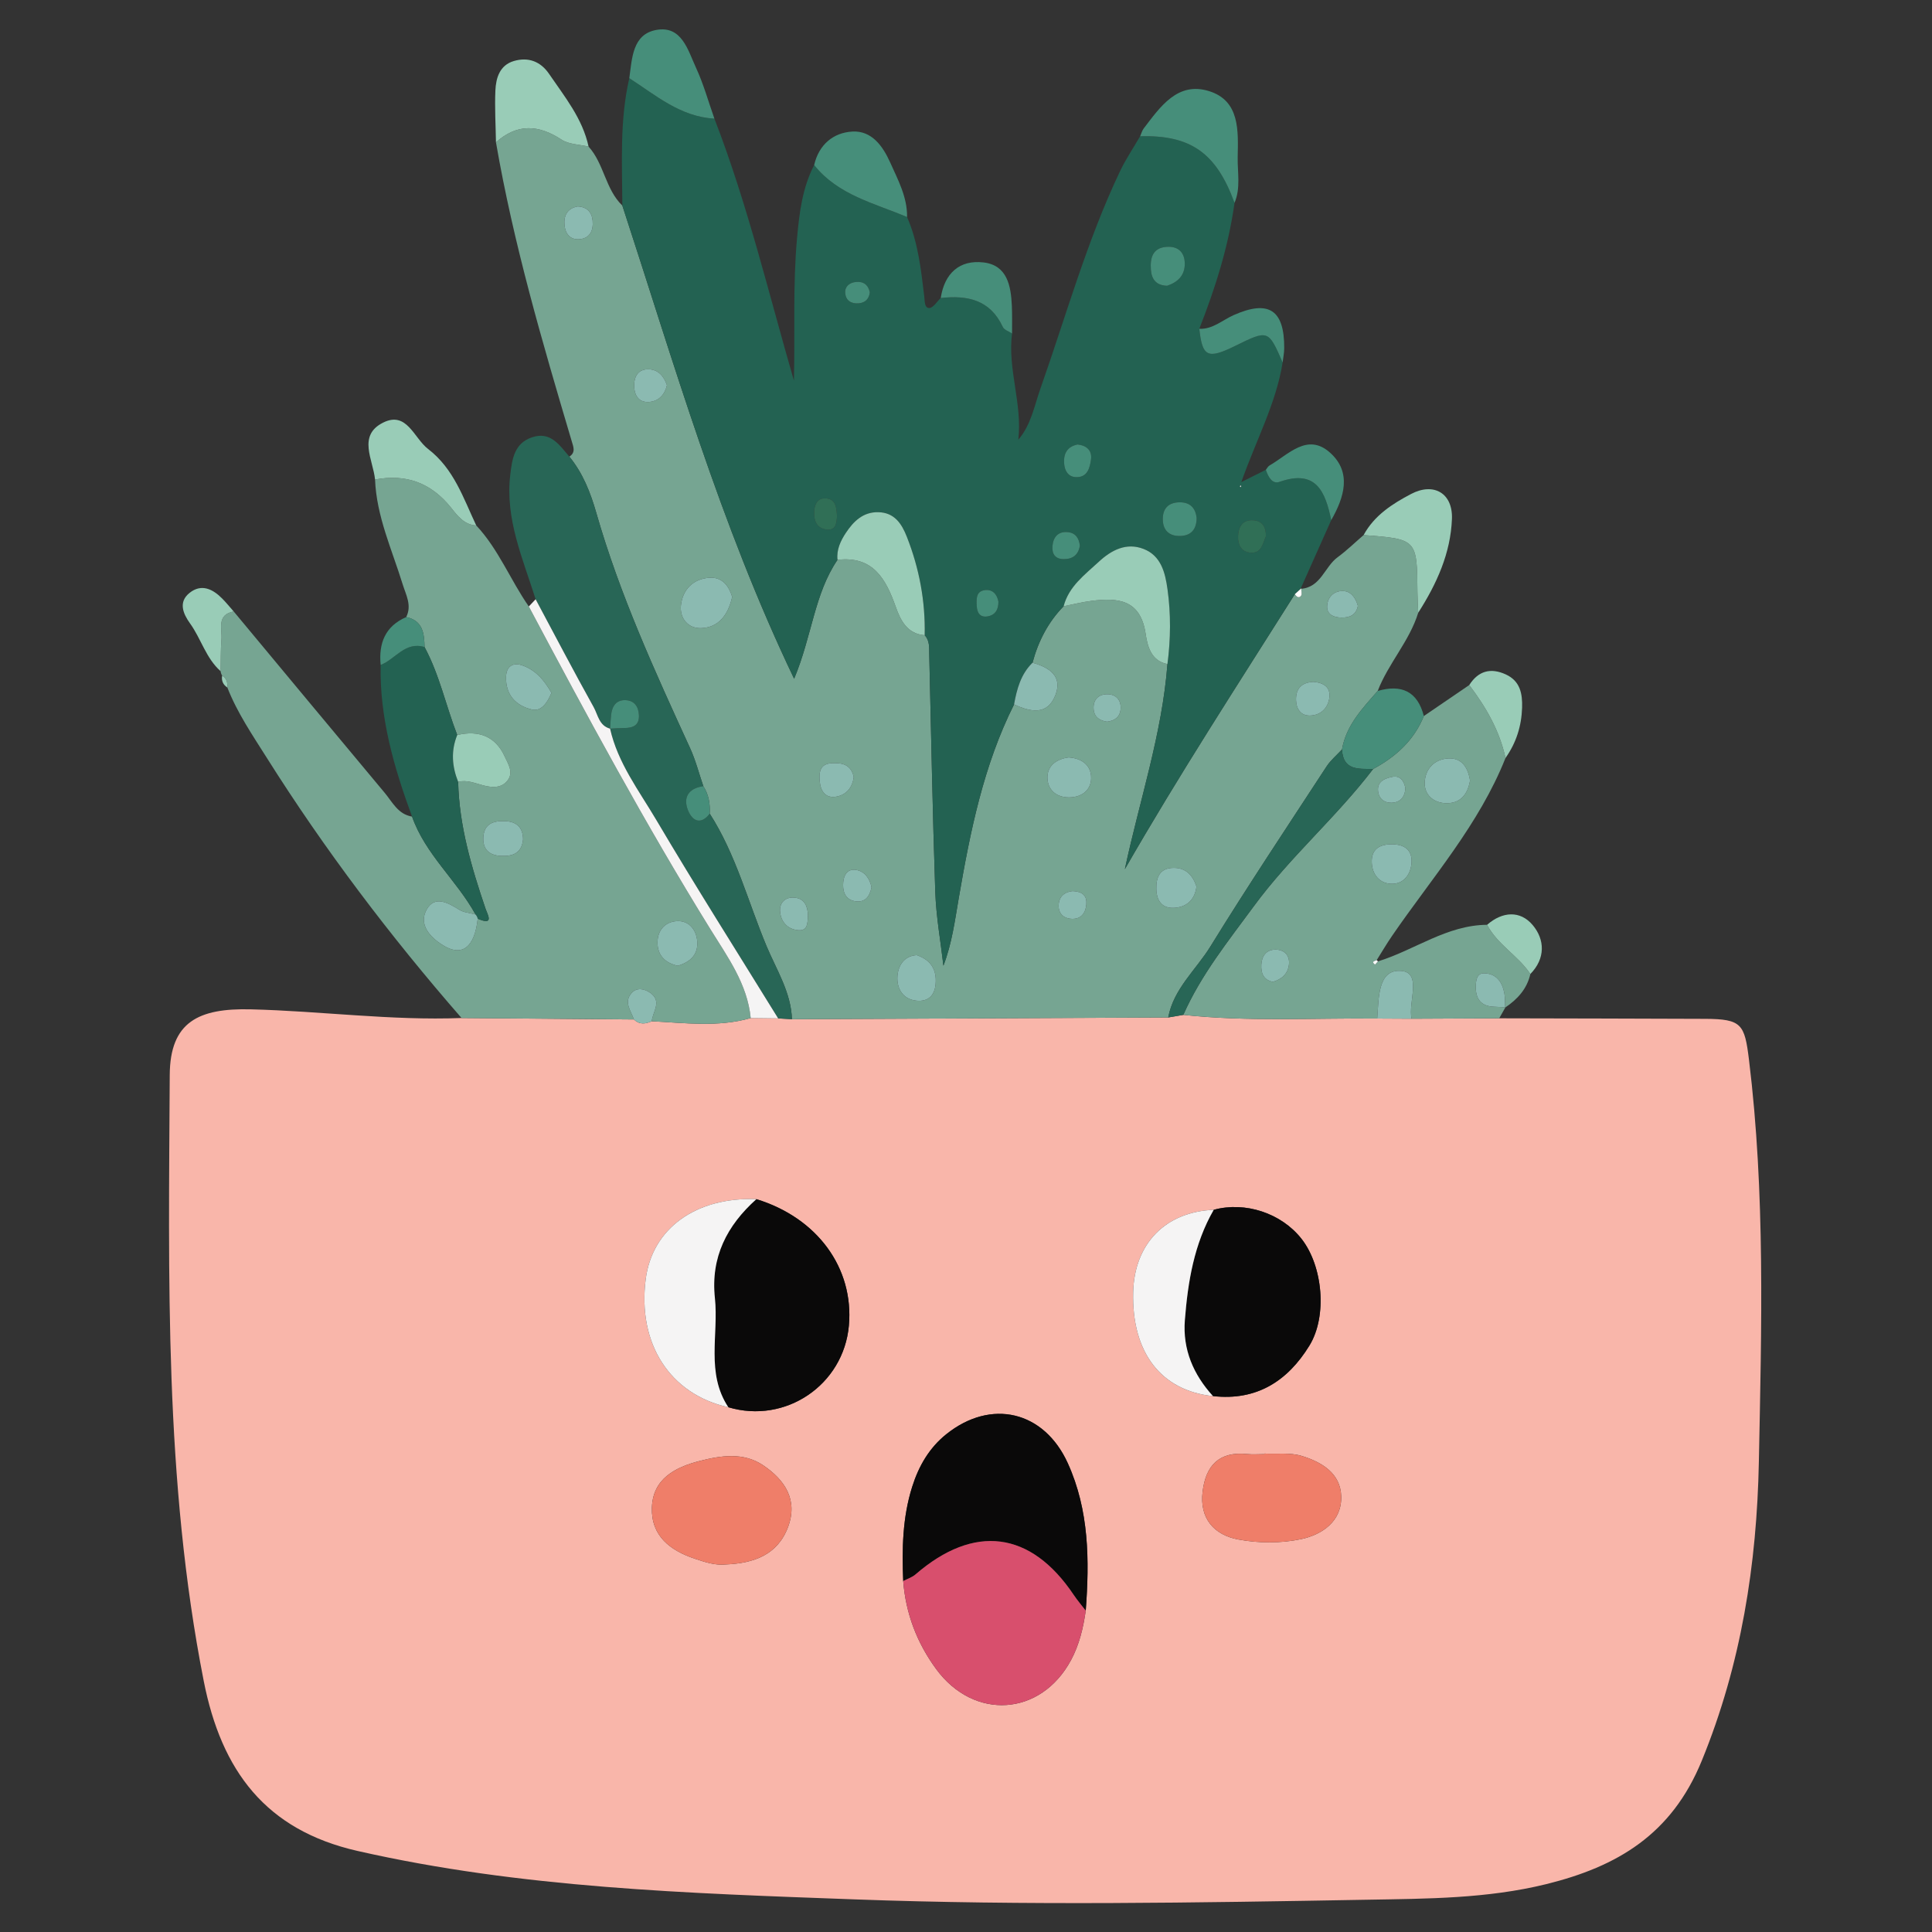 <?xml version="1.0" encoding="utf-8"?>
<!-- Generator: Adobe Illustrator 16.0.0, SVG Export Plug-In . SVG Version: 6.00 Build 0)  -->
<!DOCTYPE svg PUBLIC "-//W3C//DTD SVG 1.1//EN" "http://www.w3.org/Graphics/SVG/1.1/DTD/svg11.dtd">
<svg version="1.1" id="Layer_1" xmlns="http://www.w3.org/2000/svg" xmlns:xlink="http://www.w3.org/1999/xlink" x="0px" y="0px"
	 width="928px" height="928px" viewBox="0 0 928 928" enable-background="new 0 0 928 928" xml:space="preserve">
<rect x="0" y="0" width="928" height="928" fill="#333333" stroke="none"/>
<path fill-rule="evenodd" clip-rule="evenodd" fill="#F9B6AA" d="M720.121,489.123c32.988,0.079,65.977,0.123,98.965,0.263
	c17.483,0.079,18.912,2.561,20.992,19.542c7.879,64.28,6.035,128.832,4.759,193.227c-0.97,49.1-8.429,97.247-27.474,143.711
	c-14.468,35.296-40.508,50.739-74.75,59.168c-28.256,6.953-57.114,6.962-85.58,7.46c-82.214,1.45-164.555,2.857-246.678-0.166
	c-79.846-2.941-160.063-5.393-238.642-23.266c-44.051-10.016-65.355-38.419-73.862-81.668
	C78.895,711.008,81.012,613.717,81.53,516.387c0.135-25.655,13.975-32.166,38.876-31.572c33.755,0.813,67.4,5.476,101.289,4.169
	c27.604,0.228,55.211,0.464,82.817,0.69c2.615,2.604,5.535,2.186,8.547,0.87c15.885,0.765,31.817,2.984,47.529-1.534
	c4.392,0.053,8.788,0.105,13.182,0.157c2.211,0.132,4.42,0.263,6.631,0.394c60.243-0.279,120.484-0.56,180.731-0.839
	c2.416-0.42,4.828-0.831,7.24-1.245c30.996,3.338,62.088,1.48,93.14,1.765c5.502,0.03,11.008,0.058,16.514,0.088
	C692.059,489.259,706.09,489.189,720.121,489.123z M582.633,670.591c20.923,2.382,35.854-7.202,46.324-24.266
	c8.696-14.167,6.433-38.28-3.828-51.312c-9.684-12.305-27.063-18.039-42.139-13.904c-23.199,0.957-38.135,16.26-38.699,39.652
	C543.597,649.681,557.707,668.017,582.633,670.591z M433.839,759.417c1.221,15.601,6.587,29.68,15.81,42.257
	c18.229,24.851,50.31,22.68,64.8-4.283c4.003-7.441,5.865-15.478,7.066-23.729c1.805-24.174,1.656-48.217-8.608-70.817
	c-11.449-25.21-36.896-31.127-58.353-13.966c-8.209,6.563-13.236,15.281-16.383,25.205
	C433.472,728.889,433.216,744.104,433.839,759.417z M349.841,675.943c27.464,8.189,55.366-10.715,57.907-39.236
	c2.464-27.64-15.161-51.73-44.433-60.72c-29.064-1.075-50.011,14.063-53.16,38.42C306.141,645.434,321.807,669.726,349.841,675.943z
	 M348.738,751.446c13.21-0.568,24.788-4.492,29.816-18.078c4.807-12.991-1.608-22.519-11.923-29.501
	c-9.524-6.45-20.41-4.72-30.609-2.106c-11.602,2.98-22.487,8.478-22.894,22.452c-0.391,13.521,8.759,20.534,20.65,24.498
	C338.604,750.318,343.426,751.992,348.738,751.446z M607.301,698.195c0,0.092-0.005,0.179-0.01,0.267
	c-2.778,0-5.58,0.235-8.328-0.04c-13.354-1.337-19.766,5.48-21.303,17.996c-1.6,13.009,5.588,20.865,17.042,23.028
	c9.802,1.853,20.573,1.91,30.296-0.157c10.008-2.133,19.551-8.525,19.228-20.538c-0.302-11.179-9.518-16.54-19.018-19.433
	C619.646,697.623,613.296,698.488,607.301,698.195z"/>
<path fill-rule="evenodd" clip-rule="evenodd" fill="#76A592" d="M561.129,488.717c-60.243,0.284-120.484,0.564-180.731,0.844
	c-0.441-12.979-7.475-23.794-12.244-35.204c-8.882-21.255-14.628-43.884-27.242-63.536c0.227-4.693-0.468-9.17-3.081-13.204
	c-2.089-6.089-3.68-12.408-6.35-18.233c-16.912-36.899-33.816-73.82-45.031-112.955c-2.841-9.917-6.452-19.107-12.966-27.093
	c3.099-2.023,1.973-4.593,1.158-7.33c-14.071-47.389-27.984-94.822-36.414-143.644c10.153-9.085,20.405-8.565,31.502-1.289
	c3.535,2.32,8.611,2.296,12.98,3.343c7.473,8.264,8.056,20.473,16.223,28.343c24.808,75.765,46.779,152.582,82.512,227.276
	c8.642-20.713,9.708-40.806,20.835-57.129c17.069-1.982,23.198,9.1,27.998,22.649c2.244,6.334,5.452,12.95,13.87,13.56
	c2.495,2.65,2.117,6.006,2.196,9.214c0.931,38.018,1.586,76.046,2.893,114.049c0.408,11.86,2.561,23.659,3.917,35.483
	c4.134-10.837,5.512-21.718,7.372-32.521c5.506-31.941,11.867-63.665,26.559-92.995c7.8,3.631,15.984,5.465,19.856-4.438
	c3.604-9.209-3.042-13.372-10.995-15.589c2.754-10.267,7.469-19.453,14.941-27.117c4.466-0.88,8.9-2.021,13.406-2.589
	c12.742-1.605,23.523-0.673,25.996,15.832c0.839,5.6,2.443,13.005,10.471,14.523c-2.578,33.642-13.446,65.601-20.46,98.525
	c25.887-45.101,54.072-88.409,81.646-132.085c0.795,1.202,1.948,2.161,3.002,0.714c0.56-0.762,0.062-2.294,0.044-3.476l-0.279,0.186
	c9.718-0.583,11.466-10.546,17.785-15.176c4.4-3.221,8.337-7.082,12.484-10.652c25.686,1.964,25.673,1.964,25.86,27.596
	c0.026,3.238,0.249,6.472,0.376,9.71c-4.221,13.7-14.368,24.329-19.463,37.574c-7.333,8.375-15.142,16.468-17.156,28.098
	c-2.495,2.714-5.432,5.144-7.42,8.189c-18.756,28.71-37.782,57.259-55.777,86.442C574.482,465.846,563.715,474.904,561.129,488.717z
	 M351.688,286.69c-1.503-4.903-4.494-9.636-11.012-9.179c-7.73,0.542-12.745,5.644-13.595,13.156
	c-0.712,6.257,3.415,11.252,9.625,11.049C344.93,301.447,349.688,295.707,351.688,286.69z M513.331,363.807
	c-5.52,0.712-10.033,3.658-10.208,9.236c-0.201,6.35,4.396,10.125,10.697,9.961c6.214-0.16,10.789-3.892,10.243-10.37
	C523.592,367.069,519.13,364.202,513.331,363.807z M440.367,458.779c-6.378,0.345-8.993,5.377-9.303,10.182
	c-0.363,5.642,2.418,11.073,9.251,11.707c5.475,0.512,8.624-2.434,9.094-8.054C449.992,465.714,447.105,461.128,440.367,458.779z
	 M574.71,425.824c-1.774-5.281-4.981-8.962-10.872-8.954c-6.643,0.009-8.574,4.328-8.421,10.188
	c0.166,6.251,3.316,9.701,9.592,8.908C570.598,435.261,573.98,431.697,574.71,425.824z M410.073,373.185
	c-1.302-5.915-5.508-6.867-10.494-6.605c-5.943,0.31-6.212,4.527-5.825,8.832c0.424,4.673,2.854,8.167,7.969,7.236
	C406.623,381.756,409.494,378.19,410.073,373.185z M630.92,327.521c-5.703,0.247-8.557,3.208-8.391,8.806
	c0.131,4.215,2.32,7.45,6.629,7.376c5.165-0.089,8.718-3.537,9.383-8.543C639.227,329.976,635.596,327.906,630.92,327.521z
	 M320.358,185.027c-1.466-4.268-4.127-7.477-8.648-7.652c-5.141-0.199-7.204,3.406-7.097,8.093c0.107,4.741,2.456,8.139,7.562,7.566
	C316.571,192.541,319.322,189.465,320.358,185.027z M277.439,99.17c-4.938,0.935-6.726,4.352-6.284,8.982
	c0.389,4.104,2.714,7.11,7.116,6.752c5.152-0.417,6.795-4.248,6.387-8.854C284.293,101.928,281.96,99.358,277.439,99.17z
	 M388.093,439.622c-0.153-4.108-1.492-8.071-6.601-8.474c-4.3-0.343-7.169,2.462-6.804,6.714c0.43,4.988,3.686,8.547,8.801,8.952
	C388.097,447.18,387.883,443.223,388.093,439.622z M418.616,426.248c-0.745-4.034-3.175-7.744-7.461-8.401
	c-4.578-0.701-6.148,3.146-6.192,7.202c-0.042,4.088,1.656,7.304,6.026,7.875C415.424,433.5,417.681,430.825,418.616,426.248z
	 M652.227,291.007c-1.026-3.797-3.33-7.038-7.136-7.132c-4.497-0.111-7.678,3.131-7.634,7.702c0.035,3.778,3.412,5.004,6.825,5.063
	C648.215,296.712,651.388,295.469,652.227,291.007z M515.153,428.033c-2.714,0.284-6.097,1.61-6.603,6.048
	c-0.494,4.404,2.08,7.103,6.318,7.269c4.365,0.168,6.611-2.784,6.931-6.937C522.088,430.707,520.52,428.223,515.153,428.033z
	 M531.793,346.648c3.588-0.441,6.153-2.244,6.468-5.982c0.372-4.459-2.206-7.201-6.463-7.199c-4.239,0.007-6.848,2.729-6.493,7.188
	C525.602,344.407,528.197,346.183,531.793,346.648z"/>
<path fill-rule="evenodd" clip-rule="evenodd" fill="#236252" d="M621.948,285.407c-27.574,43.677-55.76,86.984-81.646,132.085
	c7.014-32.924,17.882-64.883,20.46-98.525c1.572-12.002,1.687-24.05,0.018-35.999c-1.093-7.833-3.042-16-11.454-19.286
	c-8.315-3.253-15.557,0.592-21.521,6.133c-6.69,6.212-14.411,11.79-16.915,21.386c-7.473,7.665-12.188,16.85-14.937,27.122
	c-5.624,5.493-7.529,12.633-8.866,20.022c-14.691,29.331-21.053,61.054-26.559,92.995c-1.859,10.802-3.238,21.684-7.372,32.521
	c-1.357-11.825-3.509-23.624-3.917-35.483c-1.307-38.002-1.962-76.031-2.893-114.049c-0.079-3.208,0.299-6.563-2.196-9.214
	c0.374-16.35-2.6-32.112-8.569-47.293c-2.451-6.242-5.932-11.639-13.724-11.803c-7.372-0.153-11.94,4.483-15.563,9.939
	c-2.508,3.782-4.549,8.056-4.012,12.948c-11.128,16.324-12.194,36.416-20.835,57.129c-35.732-74.694-57.704-151.512-82.512-227.276
	c-0.109-20.473-1.319-41.002,3.341-61.215c12.771,8.279,24.589,18.548,40.874,19.439c15.863,40.943,25.968,83.635,38.199,125.839
	c0.562-22.942-0.575-45.786,1.503-68.557c1.101-12.057,2.535-24.01,8.211-34.981c11.468,14.414,28.836,18.286,44.631,24.967
	c5.307,12.162,6.699,25.172,8.254,38.142c0.265,2.205,0.042,5.631,2.454,5.554c1.868-0.059,3.642-3.096,5.458-4.809
	c12.769-1.42,23.75,0.807,29.824,13.932c0.659,1.422,2.919,2.104,4.439,3.131c-2.22,17.105,5.017,33.667,3.002,51.018
	c6.188-7.2,7.687-16.278,10.649-24.648c12.341-34.917,22.221-70.739,38.206-104.313c2.771-5.82,6.424-11.222,9.666-16.815
	c24.318-0.636,36.563,8.01,45.328,32.002c-2.88,20.938-9.22,40.906-16.911,60.494c1.425,13.475,3.994,14.718,17.121,8.261
	c16.007-7.868,16.012-7.868,22.902,7.918c-3.09,19.5-12.576,36.895-19.844,57.455c5.205-2.609,8.491-4.254,11.773-5.899
	c1.083,3.24,3.02,7.029,6.572,5.779c17.745-6.251,22.023,4.923,24.842,18.397c-4.902,10.993-9.814,21.985-14.717,32.979
	c0,0,0.279-0.186,0.279-0.188C623.98,283.563,622.967,284.483,621.948,285.407z M560.613,137.258
	c5.033-1.673,8.556-4.907,8.477-10.715c-0.078-5.589-3.43-8.396-8.853-7.968c-6.604,0.52-7.81,5.309-7.442,10.829
	C553.109,134.06,555.251,137.112,560.613,137.258z M574.789,248.838c-0.538-4.955-3.247-7.586-8.103-7.568
	c-5.637,0.02-8.398,3.201-8.141,8.698c0.231,4.883,3.155,7.496,8.006,7.481C572.188,257.434,574.731,254.198,574.789,248.838z
	 M608.034,257.665c0.171-4.416-1.66-7.439-5.947-7.761c-5.112-0.385-7.263,2.982-7.407,7.665c-0.122,4.021,1.451,7.422,5.781,7.881
	C605.994,266.033,606.47,261.096,608.034,257.665z M517.596,213.51c-5.025,1.001-6.786,4.403-6.467,9.063
	c0.244,3.513,1.932,6.506,5.741,6.616c5.48,0.155,6.616-4.464,7.171-8.471C524.641,216.39,521.948,213.96,517.596,213.51z
	 M518.688,262.142c-0.367-3.686-2.159-6.266-5.943-6.559c-4.562-0.352-6.834,2.436-7.21,6.67c-0.332,3.795,1.302,6.328,5.488,6.313
	C515.314,268.553,517.98,266.479,518.688,262.142z M402.039,247.914c-0.251-3.865-0.375-8.594-6-8.541
	c-3.741,0.035-4.956,3.509-4.988,6.961c-0.04,4.014,1.376,7.344,5.744,7.988C401.332,254.993,401.867,251.63,402.039,247.914z
	 M479.578,289.006c-0.655-3.599-2.857-6.065-6.586-5.545c-4.343,0.603-3.974,4.444-3.82,7.689c0.15,3.168,1.566,5.504,5.109,4.936
	C478.031,295.479,479.613,292.812,479.578,289.006z M417.799,140.431c-0.75-3.658-3.103-5.375-6.732-4.99
	c-2.952,0.314-5.27,2.066-5.086,5.189c0.223,3.806,2.989,5.386,6.583,5.045C415.549,145.391,417.435,143.616,417.799,140.431z
	 M595.467,233.491l0.537,0.522l0.162-0.797L595.467,233.491z"/>
<path fill-rule="evenodd" clip-rule="evenodd" fill="#76A592" d="M360.591,489.006c-15.714,4.522-31.646,2.303-47.533,1.542
	c0.397-4.614,5.169-9.587-0.802-13.722c-2.816-1.948-6.389-2.596-8.844,0.105c-3.924,4.317-0.402,8.569,1.101,12.742
	c-27.606-0.227-55.213-0.463-82.817-0.69c-34.308-39.353-65.74-80.862-93.587-125.048c-6.878-10.907-14.178-21.591-18.909-33.709
	c0.164-2.338-0.314-4.396-2.498-5.707c-0.406-0.646-0.646-1.348-0.728-2.11c0.109-5.098-0.015-10.208,0.391-15.277
	c0.404-5.064-2.482-11.785,5.88-13.435c24.161,29.044,48.285,58.117,72.518,87.1c3.743,4.479,6.419,10.344,13.158,11.44
	c6.374,18.128,21.465,30.604,30.486,47.015c-2.639-0.728-5.624-0.898-7.844-2.292c-5.382-3.372-11.766-6.907-15.557-0.206
	c-4.149,7.328,1.544,13.381,7.669,17.227c9.282,5.825,15.31,1.075,16.795-12.71c8.187,3.585,4.676-2.061,3.697-4.947
	c-6.696-19.767-12.603-39.687-13.101-60.785c4.267-1.093,8.076,0.684,12.074,1.708c4.031,1.029,8.481,1.503,11.527-2.211
	c3.289-4.009,0.311-8.235-1.228-11.632c-4.42-9.751-12.531-12.782-22.811-10.348c-5.427-14.008-8.512-28.887-15.692-42.244
	c-0.16-6.504-0.789-12.723-8.821-14.412c2.819-5.652-0.133-10.639-1.73-15.83c-5.106-16.558-12.533-32.512-13.238-50.234
	c14.929-2.849,26.99,1.602,36.563,13.594c3.035,3.807,6.277,8.159,12.045,8.462c10.737,11.464,16.396,26.224,25.249,38.912
	c27.867,52.405,56.028,104.63,87.294,155.141C349.472,459.649,359.009,472.641,360.591,489.006z M264.891,332.803
	c-3.247-5.714-7.499-11.078-14.355-13.304c-4.092-1.326-7.289,0.481-7.464,5.482c-0.306,8.801,4.748,14.034,12.485,15.839
	C259.855,341.824,262.864,337.743,264.891,332.803z M325.575,463.881c5.884-1.739,9.843-5.294,9.336-11.744
	c-0.441-5.61-4.053-9.98-9.66-9.709c-6.194,0.304-9.832,4.977-9.391,11.348C316.25,459.404,319.969,462.675,325.575,463.881z
	 M251.246,403.168c-0.081-5.613-2.974-8.476-8.515-8.74c-5.709-0.273-10.291,1.208-10.59,7.931c-0.251,5.639,2.891,8.46,8.414,8.753
	C246.295,411.414,250.617,409.782,251.246,403.168z"/>
<path fill-rule="evenodd" clip-rule="evenodd" fill="#76A592" d="M661.513,489.241c-31.052-0.284-62.144,1.573-93.13-1.761
	c8.486-19.219,21.561-35.439,33.87-52.207c17.301-23.562,39.617-42.708,57.302-65.901c10.873-5.847,19.625-13.724,24.367-25.441
	c7.267-4.96,14.533-9.922,21.801-14.875c8.023,10.575,14.569,21.882,17.418,35.024c-12.694,31.974-35.36,57.586-54.496,85.457
	c-2.6,3.786-4.925,7.761-7.372,11.647c-0.97,0.47-2.792,0.61-0.835,2.142c0.053,0.037,0.944-1.007,1.447-1.549
	c17.619-5.41,33.022-17.436,52.416-17.567c5.004,9.572,14.923,14.82,20.783,23.637c-1.626,7.18-6.197,12.148-12.104,16.12
	c-0.114-2.294,0.021-4.627-0.385-6.86c-1.001-5.454-3.92-9.562-9.837-9.601c-3.391-0.02-3.823,3.339-3.889,6.209
	c-0.14,5.996,2.395,9.623,8.753,9.85c1.835,0.07,3.661,0.176,5.493,0.263c-0.997,1.766-1.998,3.531-2.994,5.296
	c-14.031,0.066-28.063,0.136-42.095,0.206c-1.752-8.023,5.179-22.146-4.995-22.973C661.6,465.433,662.326,479.746,661.513,489.241z
	 M706.099,374.961c-0.913-6.186-3.897-11.017-10.444-10.656c-6.707,0.367-11.213,5.097-11.326,11.807
	c-0.092,5.694,4.186,9.384,9.832,9.664C701.283,386.13,704.949,381.741,706.099,374.961z M668.71,405.543
	c-5.921-0.055-10.072,2.215-9.811,8.753c0.224,5.746,3.685,9.992,9.29,10.216c5.751,0.232,9.242-4.085,9.775-9.686
	C678.564,408.502,674.858,405.604,668.71,405.543z M611.369,471.609c4.321-1.22,7.341-3.944,7.77-8.447
	c0.419-4.385-2.334-7.068-6.586-7.031c-4.313,0.042-6.493,3.072-6.699,7.248C605.662,467.326,606.745,470.639,611.369,471.609z
	 M675.037,378.575c-0.607-3.5-2.564-6.188-6.248-5.432c-3.348,0.69-7.359,1.993-6.87,6.826c0.372,3.671,2.985,5.696,6.459,5.609
	C672.538,385.475,674.841,382.896,675.037,378.575z"/>
<path fill-rule="evenodd" clip-rule="evenodd" fill="#286656" d="M340.912,390.821c12.614,19.651,18.36,42.281,27.242,63.536
	c4.77,11.41,11.803,22.225,12.244,35.204c-2.207-0.131-4.416-0.262-6.627-0.394c-19.588-31.756-39.597-63.267-58.571-95.39
	c-8.296-14.042-18.48-27.329-22.16-43.784c2.264-0.107,4.527-0.289,6.791-0.299c4.129-0.026,7.26-1.204,7.077-6.092
	c-0.162-4.131-2.169-7.145-6.48-7.302c-4.372-0.157-6.389,2.84-6.876,6.904c-0.269,2.249-0.354,4.519-0.524,6.78
	c-5.254-1.396-5.814-6.638-7.87-10.328c-9.55-17.132-18.631-34.52-27.879-51.818c-6.151-19.54-14.733-38.603-12.17-59.897
	c0.894-7.418,1.897-15.021,10.434-17.886c8.997-3.02,13.177,3.819,17.944,9.281c6.514,7.986,10.125,17.176,12.966,27.093
	c11.215,39.134,28.12,76.055,45.031,112.955c2.67,5.825,4.261,12.144,6.35,18.233c-7.095,0.997-9.892,5.384-7.324,11.694
	C332.504,394.23,336.546,396.518,340.912,390.821z"/>
<path fill-rule="evenodd" clip-rule="evenodd" fill="#236252" d="M203.938,310.813c7.18,13.356,10.265,28.236,15.688,42.244
	c-3.087,7.56-2.525,15.045,0.441,22.483c0.498,21.098,6.404,41.018,13.101,60.785c0.979,2.886,4.49,8.532-3.697,4.949
	c-0.183-0.76-0.538-1.436-1.064-2.021c-9.021-16.411-24.113-28.887-30.486-47.015c-8.65-23.527-15.62-47.407-15.083-72.839
	C189.931,316.678,194.576,307.949,203.938,310.813z"/>
<path fill-rule="evenodd" clip-rule="evenodd" fill="#F5F4F4" d="M257.277,287.839c9.249,17.298,18.33,34.686,27.879,51.818
	c2.056,3.69,2.616,8.932,7.87,10.328l0.011,0.009c3.682,16.455,13.866,29.741,22.162,43.784
	c18.974,32.123,38.983,63.634,58.571,95.39c-4.394-0.052-8.79-0.104-13.182-0.157c-1.58-16.369-11.117-29.361-19.289-42.563
	c-31.266-50.511-59.428-102.735-87.294-155.141C255.096,290.153,256.188,288.995,257.277,287.839z"/>
<path fill-rule="evenodd" clip-rule="evenodd" fill="#99CCB7" d="M282.711,70.417c-4.37-1.046-9.445-1.022-12.98-3.343
	c-11.097-7.276-21.349-7.796-31.502,1.289c-0.135-8.292-0.643-16.599-0.28-24.869c0.267-6.116,2.117-12.212,8.904-14.193
	c6.85-2.004,12.769,0.144,16.892,6.198C271.234,46.5,279.808,56.923,282.711,70.417z"/>
<path fill-rule="evenodd" clip-rule="evenodd" fill="#468E7A" d="M592.976,97.446c-8.766-23.993-21.01-32.638-45.328-32.002
	c0.56-1.254,0.896-2.672,1.704-3.732c7.971-10.442,16.295-22.658,31.393-17.949c14.854,4.634,14.002,19.07,13.757,31.697
	C594.357,82.788,596.026,90.302,592.976,97.446z"/>
<path fill-rule="evenodd" clip-rule="evenodd" fill="#99CCB7" d="M681.221,294.309c-0.127-3.238-0.35-6.472-0.376-9.71
	c-0.188-25.631-0.175-25.631-25.86-27.596c5.126-9.437,13.795-15.004,22.811-19.736c10.89-5.718,20.063-0.345,19.616,11.934
	C696.809,265.736,690.065,280.502,681.221,294.309z"/>
<path fill-rule="evenodd" clip-rule="evenodd" fill="#468E7A" d="M435.694,104.252c-15.795-6.682-33.163-10.553-44.631-24.967
	c2.244-9.793,9.159-15.57,18.347-16.094c9.308-0.531,14.652,6.994,18.183,14.875C431.337,86.43,435.832,94.652,435.694,104.252z"/>
<path fill-rule="evenodd" clip-rule="evenodd" fill="#468E7A" d="M343.149,56.984c-16.284-0.892-28.103-11.161-40.874-19.439
	c1.331-9.5,1.49-21.109,13.002-23.171c12.238-2.189,15.153,9.773,19.05,18.192C337.949,40.392,340.26,48.821,343.149,56.984z"/>
<path fill-rule="evenodd" clip-rule="evenodd" fill="#468E7A" d="M683.922,343.931c-4.742,11.718-13.494,19.594-24.371,25.441
	c-6.887-0.118-14.451,0.863-14.949-9.391c2.015-11.63,9.823-19.723,17.156-28.098C673.102,328.614,680.845,331.981,683.922,343.931z
	"/>
<path fill-rule="evenodd" clip-rule="evenodd" fill="#99CCB7" d="M228.757,252.395c-5.768-0.304-9.011-4.656-12.045-8.462
	c-9.572-11.993-21.633-16.443-36.563-13.594c-0.944-9.524-8.532-21.135,3.865-27.34c11.421-5.716,14.764,7.412,21.611,12.662
	C218.042,225.178,222.534,239.229,228.757,252.395z"/>
<path fill-rule="evenodd" clip-rule="evenodd" fill="#468E7A" d="M486.124,160.202c-1.521-1.027-3.78-1.709-4.439-3.131
	c-6.074-13.125-17.056-15.352-29.824-13.932c1.805-11.847,9.021-18.482,20.639-17.073c11.266,1.363,13.079,11.169,13.521,20.733
	C486.229,151.259,486.098,155.734,486.124,160.202z"/>
<path fill-rule="evenodd" clip-rule="evenodd" fill="#468E7A" d="M639.432,249.852c-2.818-13.474-7.097-24.648-24.842-18.397
	c-3.553,1.25-5.489-2.539-6.572-5.779c0.572-0.697,0.996-1.637,1.73-2.056c9.119-5.242,18.23-15.976,29.164-6.146
	C649.417,226.921,645.663,238.91,639.432,249.852z"/>
<path fill-rule="evenodd" clip-rule="evenodd" fill="#468E7A" d="M616.088,174.12c-6.891-15.786-6.896-15.786-22.902-7.918
	c-13.127,6.457-15.696,5.213-17.121-8.261c6.477,0.267,11.126-4.208,16.531-6.601c16.754-7.411,24.357-2.593,24.253,15.922
	C616.831,169.549,616.354,171.833,616.088,174.12z"/>
<path fill-rule="evenodd" clip-rule="evenodd" fill="#99CCB7" d="M723.141,364.08c-2.849-13.143-9.395-24.449-17.418-35.024
	c4.361-6.833,10.291-8.436,17.554-5.111c6.922,3.168,8.045,9.243,7.831,15.99C730.828,348.781,728.267,356.848,723.141,364.08z"/>
<path fill-rule="evenodd" clip-rule="evenodd" fill="#99CCB7" d="M112.246,293.697c-8.362,1.65-5.476,8.371-5.88,13.435
	c-0.406,5.069-0.282,10.18-0.391,15.277c-7.051-6.247-9.349-15.537-14.665-22.922c-3.348-4.649-5.788-10.285-0.253-14.709
	c5.705-4.56,11.195-1.853,15.771,2.819C108.726,289.539,110.445,291.658,112.246,293.697z"/>
<path fill-rule="evenodd" clip-rule="evenodd" fill="#99CCB7" d="M735.084,467.847c-5.86-8.816-15.779-14.064-20.783-23.637
	c7.39-6.463,15.968-6.965,21.933,0.168C742.049,451.326,742.408,460.356,735.084,467.847z"/>
<path fill-rule="evenodd" clip-rule="evenodd" fill="#468E7A" d="M203.938,310.813c-9.363-2.864-14.008,5.864-21.1,8.585
	c-1.005-10.385,2.12-18.572,12.279-22.997C203.149,298.091,203.779,304.309,203.938,310.813z"/>
<path fill-rule="evenodd" clip-rule="evenodd" fill="#99CCB7" d="M106.702,324.52c2.183,1.311,2.661,3.369,2.498,5.707
	C107.117,328.872,106.294,326.967,106.702,324.52z"/>
<path fill-rule="evenodd" clip-rule="evenodd" fill="#0A0909" d="M363.316,575.987c29.271,8.989,46.897,33.08,44.433,60.72
	c-2.541,28.521-30.443,47.426-57.907,39.236c-10.876-16.422-4.588-34.924-6.454-52.438
	C341.298,603.881,349.148,588.669,363.316,575.987z"/>
<path fill-rule="evenodd" clip-rule="evenodd" fill="#0A0909" d="M433.839,759.417c-0.623-15.313-0.367-30.528,4.333-45.333
	c3.146-9.924,8.174-18.642,16.383-25.205c21.458-17.161,46.904-11.244,58.353,13.966c10.265,22.601,10.413,46.644,8.612,70.813
	c-1.939-2.539-4.028-4.969-5.803-7.617c-20.582-30.68-47.795-34.172-75.975-9.797C438.095,757.669,435.823,758.377,433.839,759.417z
	"/>
<path fill-rule="evenodd" clip-rule="evenodd" fill="#D84F6D" d="M433.839,759.417c1.984-1.04,4.256-1.748,5.903-3.173
	c28.18-24.375,55.393-20.883,75.975,9.797c1.774,2.648,3.863,5.078,5.803,7.617c-1.205,8.255-3.067,16.291-7.07,23.732
	c-14.49,26.963-46.571,29.134-64.8,4.283C440.426,789.097,435.06,775.018,433.839,759.417z"/>
<path fill-rule="evenodd" clip-rule="evenodd" fill="#0A0909" d="M582.99,581.109c15.076-4.135,32.455,1.6,42.139,13.904
	c10.261,13.031,12.524,37.145,3.828,51.312c-10.47,17.063-25.401,26.647-46.324,24.266c-9.422-10.339-14.613-22.417-13.508-36.479
	C570.572,615.666,573.543,597.514,582.99,581.109z"/>
<path fill-rule="evenodd" clip-rule="evenodd" fill="#F5F4F4" d="M363.316,575.987c-14.167,12.682-22.018,27.894-19.929,47.519
	c1.866,17.514-4.422,36.016,6.454,52.438c-28.035-6.218-43.701-30.51-39.685-61.536C313.305,590.05,334.252,574.912,363.316,575.987
	z"/>
<path fill-rule="evenodd" clip-rule="evenodd" fill="#EF7E69" d="M348.738,751.446c-5.312,0.546-10.133-1.128-14.96-2.735
	c-11.891-3.964-21.041-10.978-20.65-24.498c0.406-13.975,11.292-19.472,22.894-22.452c10.199-2.613,21.085-4.344,30.609,2.106
	c10.315,6.982,16.73,16.51,11.923,29.501C373.526,746.954,361.948,750.878,348.738,751.446z"/>
<path fill-rule="evenodd" clip-rule="evenodd" fill="#EF7E69" d="M607.301,698.195c5.995,0.293,12.345-0.572,17.907,1.123
	c9.5,2.893,18.716,8.254,19.018,19.433c0.323,12.013-9.22,18.405-19.228,20.538c-9.723,2.067-20.494,2.01-30.296,0.157
	c-11.454-2.163-18.642-10.02-17.042-23.028c1.537-12.516,7.948-19.333,21.303-17.996c2.748,0.275,5.55,0.04,8.328,0.04
	C607.296,698.374,607.301,698.287,607.301,698.195z"/>
<path fill-rule="evenodd" clip-rule="evenodd" fill="#F5F4F4" d="M582.99,581.109c-9.447,16.404-12.418,34.557-13.865,53.002
	c-1.105,14.063,4.086,26.141,13.508,36.479c-24.926-2.574-39.036-20.91-38.342-49.829
	C544.855,597.369,559.791,582.066,582.99,581.109z"/>
<path fill-rule="evenodd" clip-rule="evenodd" fill="#286656" d="M644.602,359.981c0.498,10.254,8.063,9.273,14.949,9.391
	c-17.681,23.193-39.997,42.339-57.298,65.901c-12.31,16.768-25.384,32.988-33.87,52.207c-2.422,0.41-4.834,0.821-7.25,1.241
	c2.582-13.817,13.35-22.876,20.271-34.109c17.995-29.184,37.021-57.732,55.777-86.442
	C639.17,365.125,642.106,362.695,644.602,359.981z"/>
<path fill-rule="evenodd" clip-rule="evenodd" fill="#8BBAB1" d="M661.513,489.241c0.813-9.495,0.087-23.809,11.519-22.885
	c10.174,0.826,3.243,14.949,4.995,22.973C672.521,489.299,667.015,489.271,661.513,489.241z"/>
<path fill-rule="evenodd" clip-rule="evenodd" fill="#8BBAB1" d="M304.513,489.674c-1.503-4.173-5.025-8.425-1.101-12.742
	c2.456-2.701,6.028-2.054,8.844-0.105c5.972,4.135,1.2,9.107,0.802,13.722C310.047,491.859,307.128,492.278,304.513,489.674z"/>
<path fill-rule="evenodd" clip-rule="evenodd" fill="#99CCB7" d="M510.889,291.202c2.504-9.596,10.225-15.174,16.915-21.386
	c5.965-5.541,13.206-9.386,21.521-6.133c8.412,3.286,10.361,11.453,11.454,19.286c1.669,11.949,1.555,23.997-0.018,35.999
	c-8.027-1.519-9.632-8.923-10.471-14.523c-2.473-16.505-13.254-17.438-25.996-15.832
	C519.789,289.181,515.354,290.321,510.889,291.202z"/>
<path fill-rule="evenodd" clip-rule="evenodd" fill="#99CCB7" d="M402.282,268.907c-0.538-4.892,1.503-9.166,4.012-12.948
	c3.623-5.456,8.191-10.092,15.563-9.939c7.792,0.164,11.272,5.561,13.724,11.803c5.969,15.181,8.943,30.943,8.569,47.293
	c-8.418-0.609-11.626-7.226-13.87-13.56C425.479,278.007,419.351,266.925,402.282,268.907z"/>
<path fill-rule="evenodd" clip-rule="evenodd" fill="#8BBAB1" d="M351.688,286.69c-1.999,9.017-6.758,14.757-14.982,15.026
	c-6.209,0.203-10.337-4.792-9.625-11.049c0.85-7.512,5.864-12.614,13.595-13.156C347.193,277.054,350.185,281.787,351.688,286.69z"
	/>
<path fill-rule="evenodd" clip-rule="evenodd" fill="#8BBAB1" d="M487.086,338.346c1.337-7.389,3.242-14.53,8.866-20.022
	c7.948,2.213,14.595,6.375,10.99,15.585C503.07,343.811,494.886,341.977,487.086,338.346z"/>
<path fill-rule="evenodd" clip-rule="evenodd" fill="#8BBAB1" d="M513.331,363.807c5.799,0.396,10.261,3.262,10.732,8.827
	c0.546,6.479-4.029,10.21-10.243,10.37c-6.301,0.164-10.898-3.612-10.697-9.961C503.298,367.464,507.812,364.519,513.331,363.807z"
	/>
<path fill-rule="evenodd" clip-rule="evenodd" fill="#8BBAB1" d="M440.367,458.779c6.738,2.349,9.625,6.935,9.042,13.835
	c-0.47,5.62-3.619,8.565-9.094,8.054c-6.833-0.634-9.614-6.065-9.251-11.707C431.374,464.156,433.989,459.125,440.367,458.779z"/>
<path fill-rule="evenodd" clip-rule="evenodd" fill="#8BBAB1" d="M574.71,425.824c-0.729,5.874-4.112,9.437-9.701,10.143
	c-6.275,0.793-9.426-2.657-9.592-8.908c-0.153-5.86,1.778-10.18,8.421-10.188C569.729,416.861,572.936,420.543,574.71,425.824z"/>
<path fill-rule="evenodd" clip-rule="evenodd" fill="#8BBAB1" d="M410.073,373.185c-0.579,5.006-3.45,8.571-8.351,9.463
	c-5.115,0.931-7.545-2.563-7.969-7.236c-0.387-4.305-0.118-8.521,5.825-8.832C404.565,366.317,408.771,367.27,410.073,373.185z"/>
<path fill-rule="evenodd" clip-rule="evenodd" fill="#8BBAB1" d="M630.92,327.521c4.676,0.385,8.307,2.454,7.621,7.639
	c-0.665,5.006-4.218,8.454-9.383,8.543c-4.309,0.074-6.498-3.161-6.629-7.376C622.363,330.729,625.217,327.769,630.92,327.521z"/>
<path fill-rule="evenodd" clip-rule="evenodd" fill="#8BBAB1" d="M320.358,185.027c-1.036,4.438-3.787,7.514-8.183,8.008
	c-5.106,0.572-7.455-2.825-7.562-7.566c-0.107-4.687,1.956-8.292,7.097-8.093C316.23,177.55,318.892,180.76,320.358,185.027z"/>
<path fill-rule="evenodd" clip-rule="evenodd" fill="#8BBAB1" d="M277.439,99.17c4.521,0.188,6.854,2.757,7.219,6.88
	c0.409,4.605-1.234,8.436-6.387,8.854c-4.402,0.358-6.727-2.648-7.116-6.752C270.714,103.522,272.501,100.105,277.439,99.17z"/>
<path fill-rule="evenodd" clip-rule="evenodd" fill="#8BBAB1" d="M388.093,439.622c-0.209,3.601,0.004,7.558-4.604,7.192
	c-5.115-0.404-8.371-3.963-8.801-8.952c-0.365-4.252,2.504-7.057,6.804-6.714C386.601,431.551,387.94,435.514,388.093,439.622z"/>
<path fill-rule="evenodd" clip-rule="evenodd" fill="#8BBAB1" d="M418.616,426.248c-0.935,4.577-3.192,7.251-7.627,6.675
	c-4.37-0.57-6.067-3.787-6.026-7.875c0.043-4.055,1.614-7.903,6.192-7.202C415.441,418.504,417.871,422.214,418.616,426.248z"/>
<path fill-rule="evenodd" clip-rule="evenodd" fill="#8BBAB1" d="M652.227,291.007c-0.839,4.461-4.012,5.705-7.944,5.632
	c-3.413-0.059-6.79-1.284-6.825-5.063c-0.044-4.57,3.137-7.813,7.634-7.702C648.896,283.97,651.2,287.21,652.227,291.007z"/>
<path fill-rule="evenodd" clip-rule="evenodd" fill="#8BBAB1" d="M515.153,428.033c5.366,0.19,6.935,2.674,6.646,6.38
	c-0.319,4.153-2.565,7.105-6.931,6.937c-4.238-0.166-6.813-2.865-6.318-7.269C509.057,429.643,512.439,428.317,515.153,428.033z"/>
<path fill-rule="evenodd" clip-rule="evenodd" fill="#8BBAB1" d="M531.78,346.648c-3.583-0.465-6.179-2.242-6.476-5.993
	c-0.354-4.459,2.254-7.182,6.493-7.188c4.257-0.002,6.835,2.74,6.463,7.199C537.946,344.405,535.381,346.207,531.78,346.648z"/>
<path fill-rule="evenodd" clip-rule="evenodd" fill="#468E7A" d="M340.912,390.821c-4.366,5.696-8.408,3.409-10.405-1.51
	c-2.567-6.31,0.229-10.697,7.324-11.694C340.444,381.651,341.139,386.128,340.912,390.821z"/>
<path fill-rule="evenodd" clip-rule="evenodd" fill="#FFFFFF" d="M621.948,285.407c1.019-0.924,2.032-1.844,3.046-2.764
	c0.018,1.184,0.516,2.716-0.044,3.478C623.896,287.568,622.743,286.609,621.948,285.407z"/>
<path fill-rule="evenodd" clip-rule="evenodd" fill="#468E7A" d="M560.613,137.258c-5.362-0.146-7.504-3.198-7.818-7.854
	c-0.367-5.52,0.839-10.309,7.442-10.829c5.423-0.428,8.774,2.379,8.853,7.968C569.169,132.351,565.646,135.584,560.613,137.258z"/>
<path fill-rule="evenodd" clip-rule="evenodd" fill="#468E7A" d="M574.789,248.838c-0.058,5.36-2.601,8.596-8.237,8.611
	c-4.851,0.015-7.774-2.598-8.006-7.481c-0.258-5.498,2.504-8.679,8.141-8.698C571.542,241.252,574.251,243.883,574.789,248.838z"/>
<path fill-rule="evenodd" clip-rule="evenodd" fill="#306F56" d="M608.034,257.665c-1.564,3.431-2.04,8.368-7.573,7.785
	c-4.33-0.459-5.903-3.861-5.781-7.881c0.145-4.682,2.295-8.049,7.407-7.665C606.374,250.226,608.205,253.25,608.034,257.665z"/>
<path fill-rule="evenodd" clip-rule="evenodd" fill="#468E7A" d="M517.596,213.51c4.353,0.45,7.045,2.88,6.445,7.208
	c-0.555,4.007-1.69,8.626-7.171,8.471c-3.81-0.109-5.497-3.103-5.741-6.616C510.81,217.913,512.57,214.511,517.596,213.51z"/>
<path fill-rule="evenodd" clip-rule="evenodd" fill="#468E7A" d="M518.688,262.142c-0.708,4.337-3.374,6.411-7.665,6.424
	c-4.187,0.015-5.82-2.517-5.488-6.313c0.376-4.234,2.648-7.022,7.21-6.67C516.529,255.876,518.321,258.456,518.688,262.142z"/>
<path fill-rule="evenodd" clip-rule="evenodd" fill="#306F56" d="M402.039,247.914c-0.172,3.716-0.708,7.079-5.244,6.408
	c-4.368-0.645-5.784-3.975-5.744-7.988c0.033-3.452,1.248-6.926,4.988-6.961C401.664,239.32,401.788,244.049,402.039,247.914z"/>
<path fill-rule="evenodd" clip-rule="evenodd" fill="#468E7A" d="M479.578,289.006c0.035,3.806-1.547,6.474-5.297,7.079
	c-3.543,0.568-4.959-1.768-5.109-4.936c-0.153-3.245-0.522-7.086,3.82-7.689C476.721,282.94,478.923,285.407,479.578,289.006z"/>
<path fill-rule="evenodd" clip-rule="evenodd" fill="#468E7A" d="M417.799,140.431c-0.365,3.186-2.25,4.96-5.235,5.244
	c-3.594,0.341-6.36-1.239-6.583-5.045c-0.184-3.123,2.135-4.875,5.086-5.189C414.697,135.056,417.05,136.773,417.799,140.431z"/>
<polygon fill-rule="evenodd" clip-rule="evenodd" fill="#FFFFFF" points="595.467,233.491 596.166,233.216 596.004,234.013 "/>
<path fill-rule="evenodd" clip-rule="evenodd" fill="#99CCB7" d="M220.067,375.54c-2.967-7.438-3.528-14.923-0.441-22.483
	c10.285-2.434,18.395,0.596,22.815,10.348c1.538,3.397,4.516,7.624,1.228,11.632c-3.046,3.715-7.497,3.241-11.527,2.211
	C228.143,376.224,224.334,374.447,220.067,375.54z"/>
<path fill-rule="evenodd" clip-rule="evenodd" fill="#8BBAB1" d="M228.407,439.252c0.526,0.585,0.881,1.261,1.064,2.021
	c-1.486,13.783-7.514,18.533-16.795,12.708c-6.125-3.846-11.818-9.898-7.669-17.227c3.791-6.701,10.175-3.166,15.557,0.206
	C222.783,438.354,225.768,438.525,228.407,439.252z"/>
<path fill-rule="evenodd" clip-rule="evenodd" fill="#8BBAB1" d="M264.891,332.803c-2.027,4.94-5.036,9.021-9.334,8.017
	c-7.737-1.805-12.791-7.038-12.485-15.839c0.175-5.001,3.372-6.808,7.464-5.482C257.393,321.725,261.645,327.089,264.891,332.803z"
	/>
<path fill-rule="evenodd" clip-rule="evenodd" fill="#8BBAB1" d="M325.575,463.881c-5.606-1.206-9.325-4.477-9.714-10.105
	c-0.441-6.371,3.196-11.044,9.391-11.348c5.606-0.271,9.218,4.099,9.66,9.709C335.418,458.587,331.459,462.142,325.575,463.881z"/>
<path fill-rule="evenodd" clip-rule="evenodd" fill="#8BBAB1" d="M251.246,403.168c-0.629,6.614-4.951,8.246-10.69,7.944
	c-5.523-0.293-8.666-3.114-8.414-8.753c0.299-6.723,4.881-8.205,10.59-7.931C248.272,394.693,251.166,397.555,251.246,403.168z"/>
<path fill-rule="evenodd" clip-rule="evenodd" fill="#8BBAB1" d="M706.099,374.961c-1.149,6.78-4.815,11.169-11.938,10.815
	c-5.646-0.28-9.924-3.97-9.832-9.664c0.113-6.71,4.619-11.44,11.326-11.807C702.201,363.944,705.186,368.775,706.099,374.961z"/>
<path fill-rule="evenodd" clip-rule="evenodd" fill="#8BBAB1" d="M668.723,405.541c6.136,0.063,9.842,2.961,9.242,9.286
	c-0.533,5.6-4.024,9.917-9.775,9.686c-5.605-0.225-9.066-4.47-9.29-10.216C658.638,407.759,662.789,405.489,668.723,405.541z"/>
<path fill-rule="evenodd" clip-rule="evenodd" fill="#8BBAB1" d="M723.115,483.827c-1.832-0.087-3.658-0.192-5.493-0.263
	c-6.358-0.227-8.893-3.854-8.753-9.85c0.065-2.87,0.498-6.229,3.889-6.209c5.917,0.039,8.836,4.146,9.837,9.601
	c0.406,2.233,0.271,4.566,0.385,6.86L723.115,483.827z"/>
<path fill-rule="evenodd" clip-rule="evenodd" fill="#8BBAB1" d="M611.369,471.609c-4.624-0.971-5.707-4.283-5.516-8.231
	c0.206-4.175,2.387-7.206,6.699-7.248c4.252-0.037,7.005,2.646,6.586,7.031C618.71,467.665,615.69,470.39,611.369,471.609z"/>
<path fill-rule="evenodd" clip-rule="evenodd" fill="#8BBAB1" d="M675.037,378.575c-0.196,4.322-2.499,6.9-6.659,7.003
	c-3.474,0.087-6.087-1.938-6.459-5.609c-0.489-4.833,3.522-6.135,6.87-6.826C672.473,372.387,674.43,375.075,675.037,378.575z"/>
<path fill-rule="evenodd" clip-rule="evenodd" fill="#FFFFFF" d="M661.885,461.777c-0.503,0.542-1.395,1.586-1.447,1.549
	c-1.957-1.532-0.135-1.672,0.835-2.142C661.268,461.185,661.885,461.777,661.885,461.777z"/>
<path fill-rule="evenodd" clip-rule="evenodd" fill="#468E7A" d="M293.026,349.985c0.171-2.261,0.256-4.531,0.524-6.78
	c0.487-4.064,2.504-7.062,6.876-6.904c4.311,0.157,6.319,3.17,6.48,7.302c0.184,4.888-2.947,6.065-7.077,6.092
	c-2.264,0.011-4.527,0.192-6.791,0.299C293.038,349.994,293.026,349.985,293.026,349.985z"/>
</svg>
